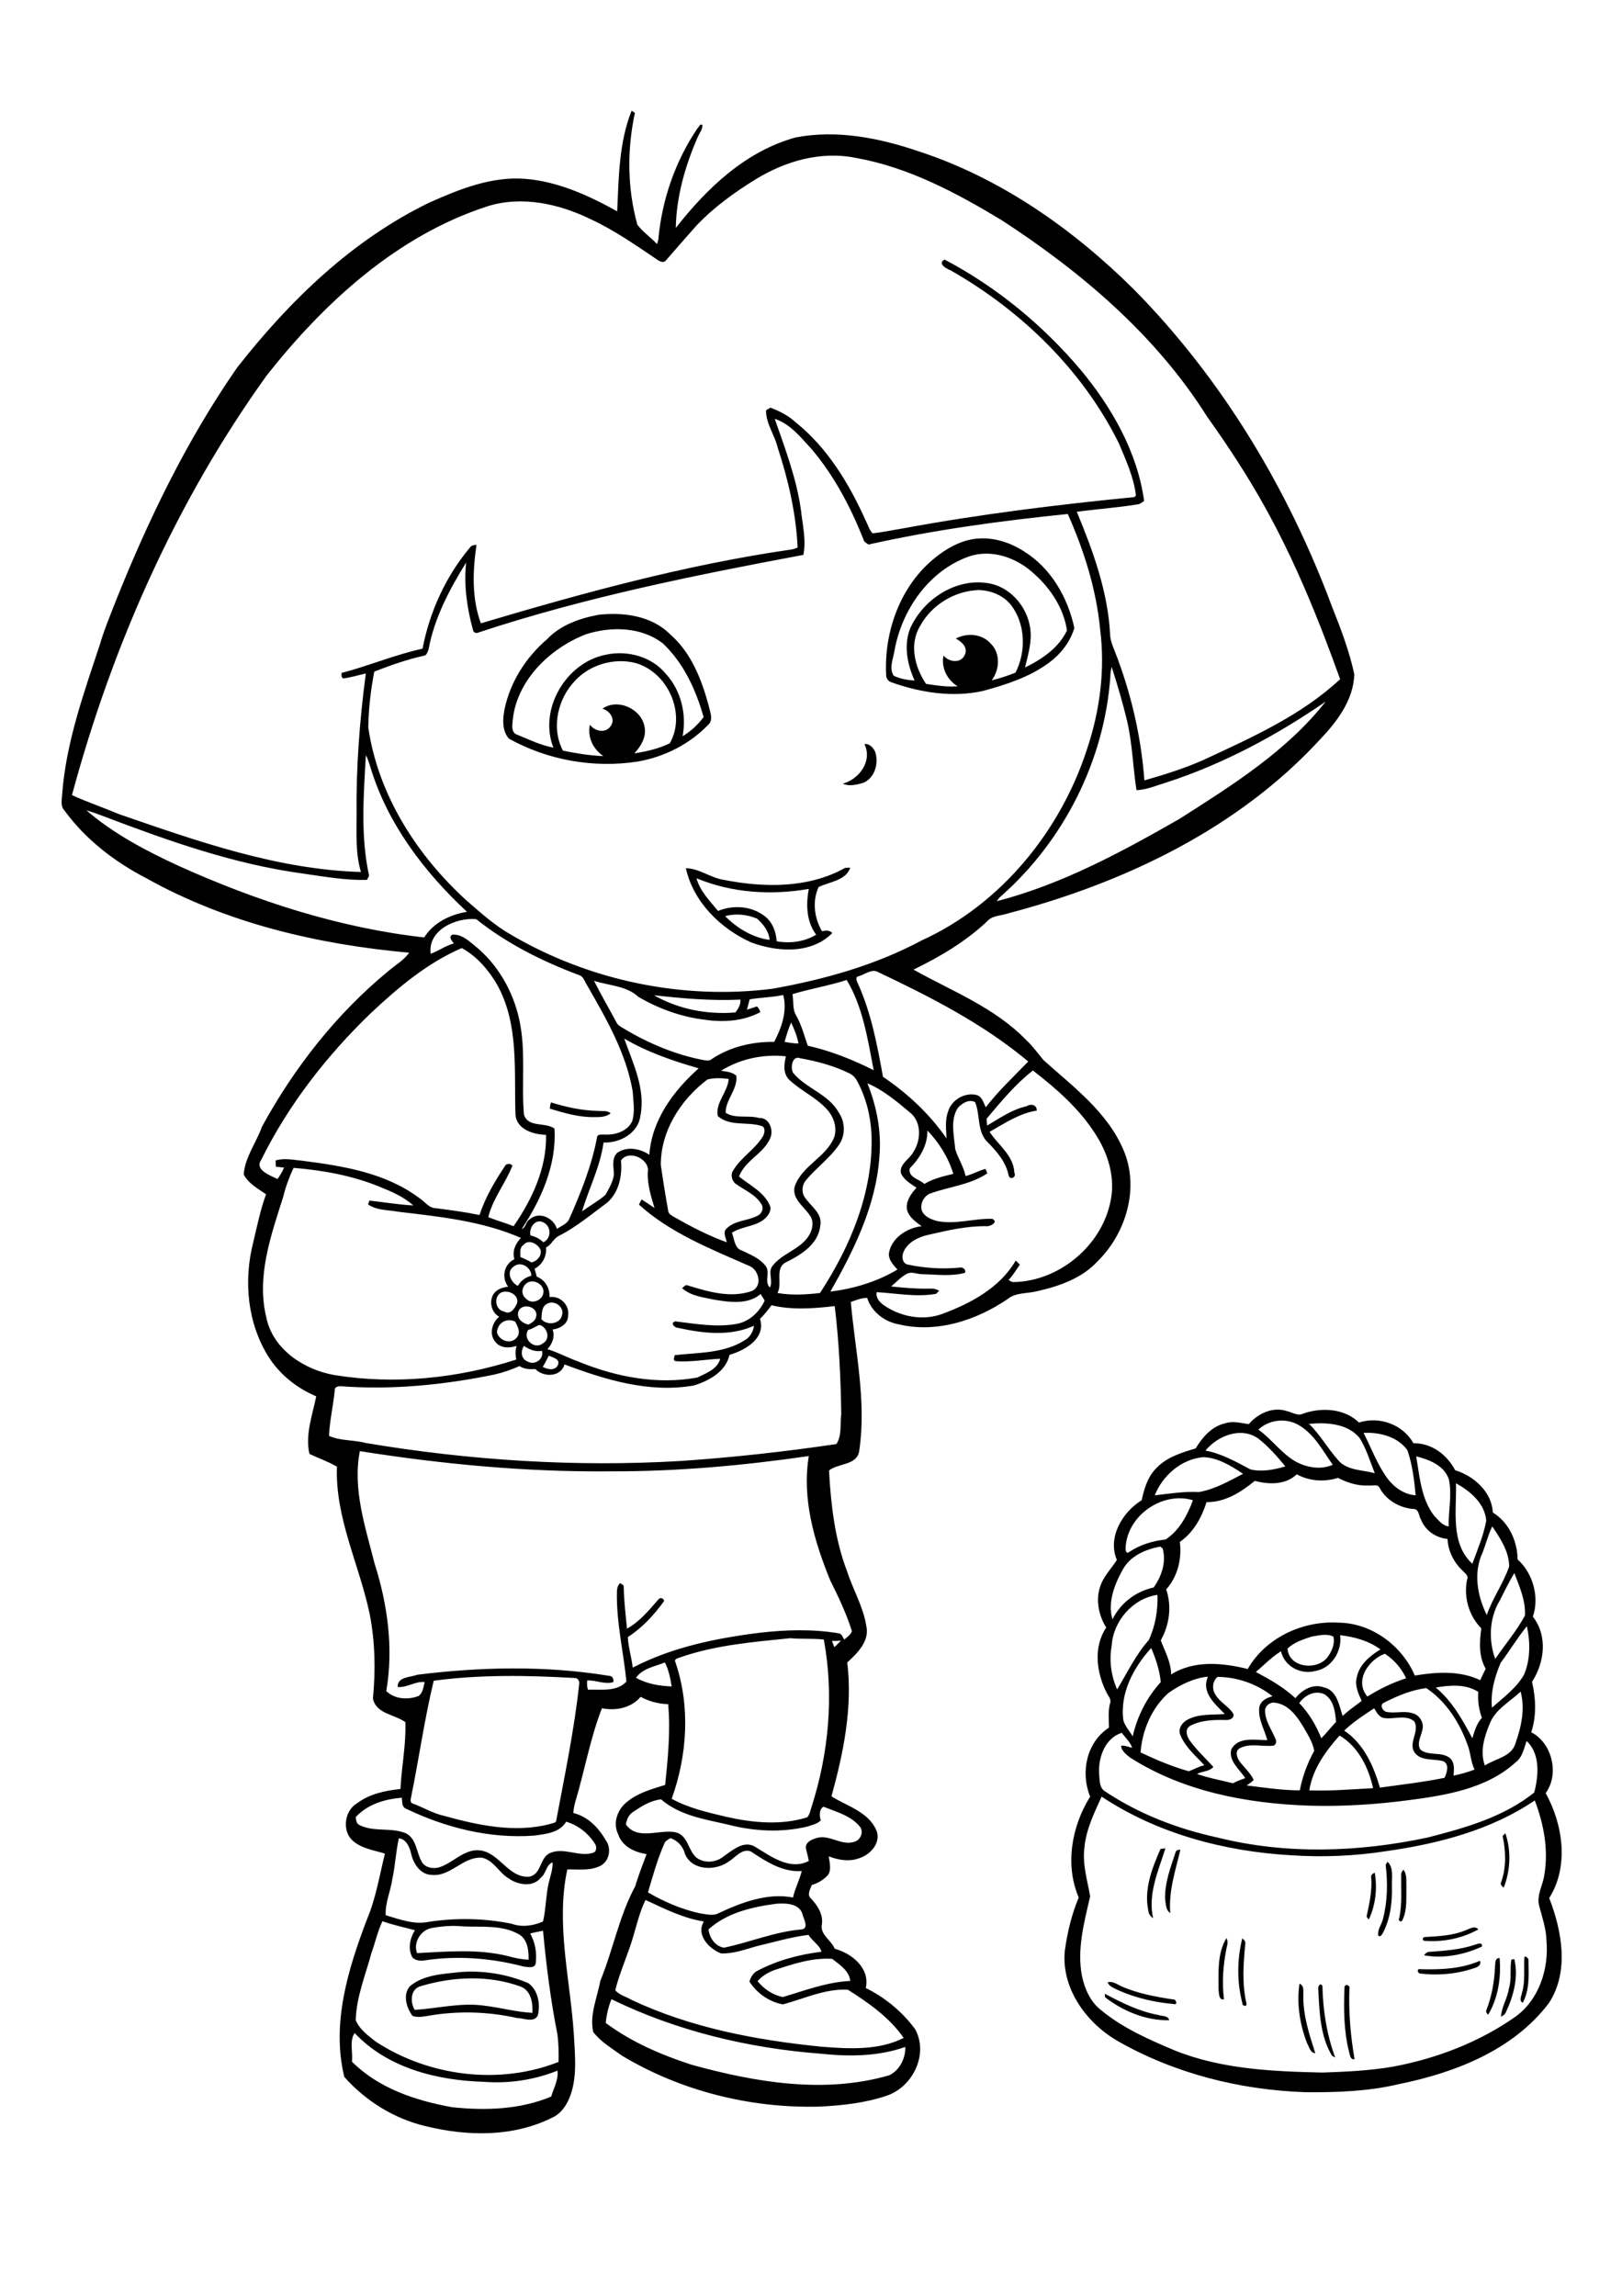 <?xml version="1.0" encoding="utf-8"?>
<!-- Generator: Adobe Illustrator 21.0.2, SVG Export Plug-In . SVG Version: 6.00 Build 0)  -->
<svg version="1.2" baseProfile="tiny" id="Layer_1" xmlns="http://www.w3.org/2000/svg" xmlns:xlink="http://www.w3.org/1999/xlink"
	 x="0px" y="0px" viewBox="0 0 595 842" overflow="scroll" xml:space="preserve">
<g>
	<path d="M405.3,731.2c6.2,3.3,12.6,6.5,19.7,7.8c1.3,0.5,3.5,0.1,3.9,1.9c-8.5,0.2-16.9-3.3-23.5-8.4
		C405.3,732.1,405.3,731.5,405.3,731.2 M493.2,728.8c0.1-1.4,2.2-0.8,1.8,0.5c-0.3,8.7,0.4,17.3,1.9,25.9c-1.6,0.3-1.7-1.6-2-2.6
		C492.9,744.8,492.9,736.7,493.2,728.8 M483.6,729.8c-0.3-1,0.6-3,1.5-1.5c0.2,9,1.6,17.9,4.7,26.3c-0.3-0.2-0.9-0.5-1.2-0.7
		C484.3,746.7,484,738,483.6,729.8 M476.7,727.5c1.9,0.8,1.3,2.9,1.4,4.5c-0.1,7.2,2.2,14.2,4.4,21c-1.9-0.1-2.2-2.3-3-3.6
		C476.8,742.5,475.6,734.8,476.7,727.5 M406.3,727c1.8-0.5,3.3,0.6,4.9,1.4c6.1,2.7,12.7,3.9,19.2,4.9c1-0.2,1.6,1.9,0.5,1.7
		c-7.1-0.6-14.2-2.2-20.7-5.1C408.7,729.1,406.9,728.6,406.3,727 M154.4,728.4c-3.9,1-4,5.8-2.3,8.7c8.6-0.5,17.1-2.8,25.8-1.5
		c5.8,0.7,11.5,2.3,17.4,2.6c0.2-3.7-0.5-8.3-4.5-9.7C179.2,724.3,166.1,724.9,154.4,728.4 M168.2,723.3c8.6-0.8,17.6,0.6,25.6,4
		c3.6,2.6,4.5,7.7,3.5,11.8c-1.4,2.9-5.2,1-7.6,1c-10.7-2.4-21.9-2.7-32.7-0.8c-1.9,0.3-3.9,0.7-5.7,0c-2.2-3-3.6-7.7-1-10.8
		C155.2,724.3,162,724,168.2,723.3 M521.1,722.2c7.4,0.2,14.9-0.1,21.8-3.1c0.5,1.2-0.4,2.1-1.5,2.5c-6.5,2.3-13.5,3-20.3,2.2
		C519.9,723.8,519.6,721.8,521.1,722.2 M554.4,718.7c0.3-0.1,0.9-0.2,1.1-0.2c1.6,6.6-0.3,13.5-3.1,19.5c-0.3,0.8-1.1,1.3-1.8,1.6
		c0.2-3.6,2.4-6.7,2.9-10.3C554.6,725.8,553.8,722.2,554.4,718.7 M548.4,721.4c0.2-1.3-0.2-3.3,1.7-3.3c0.6,7.1-0.5,14.6-4.2,20.8
		c-0.5-0.5-1-1.1-0.6-1.8C547.2,732.1,548.2,726.8,548.4,721.4 M559.2,717.6c0.9-0.1,1.6,0.7,1.5,1.6c0.1,5.1,0.4,10.7-2.1,15.3
		c-1.5-0.7-0.5-2.4-0.3-3.6C559.6,726.6,558.9,722.1,559.2,717.6 M541.1,713.2c1-0.3,2.8-1.1,2.5,0.7c-6.5,3-14.1,4.5-21.2,3.2
		c0.5-0.8,1.4-1.4,2.4-1.3C530.3,715.4,535.8,715,541.1,713.2 M455.7,734.5c-2-7.7-1.9-16,0-23.6c0.7,0.5,1.3,1.1,1.1,2.1
		c-0.7,7.2-1.2,14.5,0.4,21.6C457.7,736.1,455.6,735.9,455.7,734.5 M447,729.7c0-6.3-0.5-13.4,2.9-18.9c0.7,1.2,0.3,2.6,0,3.8
		c-1.2,6.1-1.7,12.4-0.9,18.6C447,733.7,447.2,730.9,447,729.7 M537.4,708c1.6-0.5,3.5-2,4.9-0.4c-5.9,3.3-12.9,4.7-19.6,4.2
		c-1.1,0-1-1.4,0-1.4C527.7,710.1,532.8,709.9,537.4,708 M503,688.6c-0.2-0.9,0.5-1.5,1.3-1.8c1,5.7,0.3,12-2.2,17.2
		c-0.2-0.3-0.6-0.8-0.8-1.1C502.3,698.2,503.4,693.5,503,688.6 M514,687.6c-0.1-0.8,0.4-1.3,0.8-1.9c1.4,1.7,1,4.1,1.1,6.1
		c-0.1,4.1,0.4,8.5-1.4,12.3c-0.5,1.2-1.8,0.3-1.2-0.7C514.4,698.2,513.9,692.9,514,687.6 M508.3,683.9c0.2-0.3,0.5-0.8,0.7-1.1
		c2.3,2.2,1.5,5.6,1.6,8.5c0.2,5.9-0.5,12.1-3.2,17.4c-0.4,0.6-0.9,1.9-1.8,1.2c-0.4-2.2,1.2-4,1.7-6.1
		C509,697.3,509.1,690.5,508.3,683.9 M431.2,679.4c0.2-0.8,1-1.1,1.8-1c-1.8,7.6-4.4,15.3-3.7,23.2c-1.7-1.1-1.6-3.3-1.9-5.1
		C427.2,690.6,429.4,684.9,431.2,679.4 M425.7,678.1c0.4-0.1,1.3-0.2,1.8-0.2c-2.6,8.3-6.5,16.7-4.5,25.6c-0.8-0.6-1.6-1.4-1.7-2.5
		C419.5,693,422.6,685.2,425.7,678.1 M551.2,673.3c0.3-0.2,0.8-0.7,1-1c2.2,6.4,1.9,13.7-0.6,20c-0.6-0.6-1.4-1.1-0.9-2.1
		C552.6,684.8,552.4,678.9,551.2,673.3 M404.1,658.9c-2.7,6-5.7,12-6.3,18.7c-0.8,6.1,1.1,12,2.1,17.9c-2.2,9.5-4.9,19.4-3,29.2
		c1,4.7,3.1,9.5,7,12.5c8.1,6.7,17.8,10.9,27.3,14.9c17.1,6.8,35.8,7.6,54,8c8.7-0.3,17.4-0.7,26-2.2c15.9-3,31.3-8.9,44.6-18.2
		c8.7-6.2,12.4-17.5,11.5-27.9c-0.1-4.5-1.6-8.7-2.7-12.9c-1-3.9,1.4-7.5,1.9-11.3c1.6-9.1-0.2-18.7-3.5-27.3
		c-16.1,10.9-35.4,15.9-54.5,18.6c-11.6,1.8-23.3,2.3-35,1.5C449.2,679,424.6,672.5,404.1,658.9 M480.3,656.6
		c7.8,0.3,15.6-0.4,23.4-0.8c-1.7-7.6-5.4-15.2-12.3-19.3C486.3,642.2,481.5,648.8,480.3,656.6 M403.2,650.6c0.2,2.1,0,4.8,1.9,6.2
		c12.5,8.4,26.8,13.9,41.5,17.1c25.2,6.3,51.8,5.4,77.1,0c13.7-3.5,27.9-7.5,39.1-16.5c1.6-6.1,2.3-14.2-2.8-18.9
		c-1,2.8-1.5,6-4.1,7.9c-10.6,9.6-25.4,12-39.1,13.8c-12.2,1.6-24.6,2.4-36.9,2c-22.6-0.8-45.9-5.2-65.3-17.6
		c-1.4-1.1-3.4-2.6-3.3-4.4c1.4-0.1,2.7,0.5,4,0.8c-0.7-2.2-2.5-3.7-3.8-5.5C405.4,637.4,402.8,644.5,403.2,650.6 M493.1,634.7
		c7.2,4.8,10.8,13,13.1,20.9c7.9-1.1,15.9-2,23.7-3.6c0.9-1.9,1.9-5-0.5-6.1c-3.5-1-8.1,0.1-10.5-3.2c-2.4-3.6,2-7.8-0.1-11.4
		c-3.1-2.6-7.3-0.7-10.9-1.2c-2-0.2-2.9-2.1-3.8-3.6C500.3,629,496.4,631.5,493.1,634.7 M464.1,627.9c0.2,3.5,2.3,6.4,3.7,9.6
		c0.5,0.9,0.5,2.2-0.6,2.7c-4.1,0.5-8.6-1.1-12.5,1c-1.8,1.1-0.9,3.5,0.1,4.9c1.7,2.2,3.9,4.1,5.1,6.7c-0.8,0.8-1.7,1.4-2.6,2
		c6.5,0.8,13,1.8,19.5,1.8c1-5.1,2.8-10,5.3-14.5c-0.6-3.4-2.6-6.3-4.3-9.3c-2.3-3.7-5.3-7.7-9.9-8.3
		C465.8,624,463.7,625.9,464.1,627.9 M476.6,624.6c3.6,3.7,6.2,8.2,8.1,12.9c1.9-1.9,3.5-4,5.4-6c-0.3-3.6-0.8-8-4.2-10.1
		C482.5,619.7,478.6,621.7,476.6,624.6 M546.5,632.1c-2,4.8-3.7,10.3-1.8,15.4c3.9-2.6,10-3.2,11.3-8.4c2.1-5.9,3.5-12.6,1.8-18.7
		C553.9,624.1,548.6,626.8,546.5,632.1 M507.6,624.5c-1.6,0.7-0.4,3,0.9,3.3c3.2,0.7,6.5-0.5,9.6,0.5c2.7,0.6,4.5,3.7,3.6,6.4
		c-0.5,2.3-2.1,4.8-0.6,7c3,2.4,7.6,0.6,10.7,3c1.9,1.6,1.6,4.3,1.4,6.5c2.6-0.5,5.2-1.3,7.7-2.2c-1.3-2.7-1.4-5.7-2.3-8.4
		c-2.9-8.4-7.9-16.5-15.4-21.5C517.6,619.8,512.5,622,507.6,624.5 M526.7,618.9c6,5,9.8,11.8,13.4,18.6c0.8-2.7,1.6-5.4,3.5-7.5
		c-1.1-3.1-1.6-6.3-1.3-9.5C537.6,617.5,531.8,618,526.7,618.9 M445.8,621.4c1.6,2.9,4.9,4.3,6.6,7.1c0.6,1.5-1.3,2.4-2.6,2.3
		c-4.5-0.1-9.3,0-13.3,2.2c-1.9,1.2-1.2,3.6-0.2,5.1c2.5,3.6,5.8,6.6,8.8,9.9c-1.5,1.8-4.1,1.5-6,2.6c4.3,1.5,8.8,2.3,13.2,3.4
		c1.4-0.8,3-1.3,4.5-1.9c-2.1-3.2-6.3-6.4-5.1-10.6c2.6-4.7,8.8-3.3,13.2-3.3c-1.1-4.1-3.6-8-2.9-12.3c0.6-2.3,2.8-3.3,4.8-3.8
		c-5.6-4.5-13-7.1-20.2-7.1C444.8,616.5,444.5,619.4,445.8,621.4 M428.6,620.9c-6.1,5.5-9.6,13.6-10.2,21.8
		c5.7,2.7,11.6,5.2,17.7,6.9c1.9-0.7,3.7-1.8,5.7-2.2c-3.2-3.5-7-6.6-8.8-11.1c-1-2.2,0.6-4.6,2.6-5.6c4.2-2.3,9.1-1.7,13.7-2.1
		c-3.6-3.7-8.7-7.8-6.2-13.7C437.9,615.4,432.9,617.9,428.6,620.9 M501.6,622.2c4.5-2.8,9.2-5.1,14.2-6.7c-1.7-3.7-4.4-6.8-7.8-9
		C502,608.7,496.7,616.4,501.6,622.2 M412.1,631c0.7,2.2,2.3,3.9,3.4,5.8c1.7-7.4,5.2-14.3,10.3-19.9c-0.4-4.3-1.8-8.5-3.5-12.5
		C415.8,611.5,410.7,621.1,412.1,631 M491.6,599.7c0.8,5.8-3.1,12.1-9,13.1c-5.4,1.5-11.4-1.6-12.7-7.2c-3.4,2.1-6.2,5-9.2,7.6
		c5.1,2.7,10.2,5.6,14.5,9.6c2.4-3,6.3-5.4,10.3-4c4.9,1,5.7,6.5,7,10.5c2.2-2,4.6-3.7,7-5.5c-1.2-2.7-2.6-5.6-1.8-8.6
		c0.9-4.7,4.8-7.9,8.7-10.3C502,601.7,496.8,600.3,491.6,599.7 M481.2,600.2c-3.1,1-6.5,2.1-8.9,4.4c0.5,7.2,11.1,8.2,14.8,3
		c1.5-2.1,2.7-4.9,2-7.4C486.7,599,483.8,599.8,481.2,600.2 M550.5,609.8c-2.2,5.2-3.8,10.9-3.2,16.5c4.2-3.8,9-7.2,11.8-12.2
		c2.3-5.5,2.3-11.9,1-17.7C556.6,600.7,553.8,605.4,550.5,609.8 M407.8,603.6c-1,5.4-0.2,11,2,16c3.7-6.1,6.8-12.7,11.6-18.1
		c2.4-5.1,3.4-11,3.2-16.6C415.5,586.2,408.3,594.6,407.8,603.6 M550.1,587.1c-3.8,6.3-4.1,14.5-1.6,21.3
		c3.6-5.3,7.8-10.2,10.9-15.9c0.3-5.5-2-10.6-3.9-15.6C553.5,580.3,551.8,583.7,550.1,587.1 M412,575.4c-3.1,5.5-5.8,12.2-3.9,18.5
		c2.9-6,8.6-10.3,15.1-11.7c2.9-4.1,4.7-9.3,3.3-14.3c-0.2-0.2-0.7-0.5-0.9-0.7C420.3,568.2,414.8,570.5,412,575.4 M543.9,569.3
		c-3.5,7.3-2,16,1.5,23c2.1-6.2,6.1-11.6,8.2-17.8c0-5.4-3.2-10.3-6.2-14.7C545.9,562.9,545.1,566.2,543.9,569.3 M412.9,567.8
		c-0.1,0.7,0.3,2.3,1.3,1.4c4-2.7,8.7-4.1,13.4-4.6c5-3.3,8-8.9,10-14.4C426.4,546.8,413.3,555.9,412.9,567.8 M534.1,544
		c0.3,9.8-2.2,22,6,29.5c1.9-5.2,4.1-10.3,5.1-15.8C544.7,551.4,539.3,546.8,534.1,544 M460.3,543.1c-5,4.1-10.9,7.9-17.7,7.8
		c-1.8,5.7-4.8,11.1-9.8,14.6c0.8,6.2-0.8,12.7-5,17.4c2.1,6.2,1.2,13-2,18.7c1.5,4,3.8,8,3.8,12.5c8.4-5.3,18.9-4.3,28.1-2
		c6.6-11.5,20.2-17.8,33.3-17c12.1,0.1,23.3,8.4,28,19.4c7.9-1.3,16.5-1.9,24,1.7c0.6-1.4,1.3-2.8,2-4.2c-2.6-4.5-2.3-9.8-1.6-14.8
		c-4.6-4.6-6.6-11.7-5.2-18c0.6-1.4-0.9-2.3-1.7-3.2c-3.2-3-5.3-7.2-5.5-11.6c-4.2-0.4-8.1-3-9.7-7c-0.9-1.4-0.7-4.1-2.9-4
		c-5-0.4-9.9-3.2-12.3-7.7c-0.7-1.6-2.7-0.7-4.1-0.9c-3.9,0.2-7.7-1-11.2-2.8c-5,1.6-10.5,1.2-15.1-1.3
		C471.6,544.6,465.5,544.5,460.3,543.1 M519.5,534.1c1.3,7.5,1.8,15.6,6.6,21.8c1.5,1.5,3.1,3.7,5.3,3.9c-0.1-5.7,1.3-11.5,0.1-17.2
		C529.9,537.5,524.3,535.3,519.5,534.1 M423.6,548.4c5.4-0.6,10.8-1.5,16.2-1.2c5.8-1,11-4,16.2-6.7c-4.4-2.9-9.2-5.9-14.6-6.1
		C433.4,535.1,426.5,541.1,423.6,548.4 M500.2,525.5c2.8,5.5,5,11.5,8.6,16.5c2.5,3.4,6.2,6.1,10.5,6.4c-0.5-5.6-1.2-11.2-3-16.5
		C512.8,526.9,506.1,525.2,500.2,525.5 M442.2,532c6,1.1,11.2,4.1,16.5,6.9c4.2,1,8.7,0.1,12.8-1.1c-3-3.7-6.2-7.3-9.9-10.2
		C455.3,523.1,446.7,526.5,442.2,532 M480.2,522.2c4,3.9,6.8,8.9,10.5,13.1c3.3,4.1,9,3.7,13.6,5c-1.7-4.4-3.1-9-5.6-13
		C494.2,522,486.6,521.6,480.2,522.2 M461.6,524.3c4.8,3.4,8.2,8.4,13.3,11.5c4.2,2.4,9.5,3.4,14,1.4c-3.6-5-6.5-10.8-11.9-14.2
		C472.3,519.9,465.8,520.4,461.6,524.3 M458.1,522.3c3.3-3.9,8.8-6.5,13.9-4.8c2,0.4,4.1,2,6.1,0.9c6.7-2.3,15.1-1.9,20.4,3.3
		c7.5-2.4,16.1,0.7,20,7.6c6.7-0.1,12.3,4.2,15.3,9.9c6.9,2.1,13.5,8,13.8,15.5c5.9,3.6,9,10.4,9.1,17.2c5.6,5,8.1,13.8,5.6,21
		c5.5,7,4.3,16.8-0.3,23.9c1.4,6.1,1.7,12.5-0.3,18.5c7.7,3.9,10.4,15.4,5.3,22.3c6.4,11.6,8.6,26.9,1.3,38.5
		c4.7,12.1,7.4,27-0.1,38.5c-13.2,17.4-34.6,25.6-55.3,29.8c-11.1,2.6-22.6,3-34,2.9c-24.1-0.8-48.3-6.9-69.3-19
		c-11.3-6.7-20.3-19.2-19-32.8c0.9-6.7,2.5-13.3,5.1-19.6c-5.1-12-2.6-26.1,4.2-37c-3.6-8.8-1.4-19.9,6.9-25.3c0-3-0.4-6,0.4-8.9
		c0.6-1.5-0.7-2.7-1.3-4c-3.7-7.3-4.9-16.7-0.1-23.8c-2.7-4.3-3.9-9.9-2.3-14.8c1.2-3.9,4.1-6.7,6.2-10c-3.5-8.3,2-17.5,9.1-21.9
		c0.9-4.2,2.2-8.6,5.4-11.8c3.8-4,9.3-5.7,14.4-7.2c2.5-4.1,5.9-8.1,10.8-9.2C452.2,521,455.2,521.9,458.1,522.3 M201.7,406.6
		c0-0.8,0.2-1.6,0.4-2.3c5.5,1.7,11.3,3,17.1,3.1c1.6,0.2,3.5-0.3,4.8,0.9c-1.7,1.4-3.9,1.4-5.9,1.4
		C212.4,409.8,207,408.2,201.7,406.6 M266,336c4.4,4.4,10.1,7.9,16.3,8.7c-0.2-3.1-2.3-5.8-4.6-7.8C274.1,335.4,269.9,334.9,266,336
		 M255.5,322.1c1.3,4.8,4.9,8.3,7.9,12c5.7-2.4,12.7-1.8,17.5,2.2c2.6,2.2,3.8,5.6,4,8.9c4.9,0.9,10.2,0.2,14.5-2.4
		c-3.6-4.8-3.8-11.1-2.7-16.8C282.9,328.4,268.5,327.5,255.5,322.1 M251.6,318.4c5,0.1,9.1,3.6,14,4.3c14.7,2.9,31,3.1,44.4-4.4
		c0.5,0,1.4-0.1,1.9-0.1c-1.5,4.7-7.6,5.2-11.6,7.1c-2.4,5.2-1.6,11.3,1.2,16.2c1.3-0.2,2.8-0.5,3.8,0.7c-7.7,7.8-20.2,7-29.8,3.4
		C264.2,340.5,254.3,330.7,251.6,318.4 M317.1,272.9c1.8-0.3,3.2,1.3,3.9,2.7c1.5,4.2-0.1,10-4.6,11.6c-2.3,0.6-5,1.3-7.2,0.2
		C315.3,285.7,320.1,279,317.1,272.9 M211,249.6c-6.4,6.6-8.9,17.3-4.5,25.7c4.9,1,9.8,1.8,14.8,2c-3.7-2.6-5.9-6.9-4.9-11.5
		c1.8,2.4,5.7,3.3,7.6,0.5c1.9-2.6-0.3-5.6-3-6.4c5.7-4,14.6,0.2,15.5,7c0.6,3.6-1.5,6.9-3.8,9.4c4.4-0.7,8.9-1.7,13-3.7
		c6.2-10.9-0.8-26.3-12.8-29.5C225.1,241.2,216.4,243.8,211,249.6 M215,232.6c-13.5,5.2-26,17.4-27,32.5c-0.2,1.5-0.2,3.7,1.6,4.3
		c4.4,1.8,8.7,3.9,13.4,4.8c-5.5-14,4.6-31.3,19.3-34.1c7.9-1.7,16.9,0.7,22.1,7.2c5.5,6.1,7.5,14.7,6,22.7c3-1.8,5.6-4.2,7.7-7
		c-2.8-10-7.3-19.8-14.9-27C235.2,229.8,224.1,229.7,215,232.6 M219.4,225.5c9.2-1.1,19.7,0.3,26.5,7.2c7.7,6.7,11.5,16.6,14.1,26.2
		c0.4,2.1,1.7,4.7,0.1,6.6c-6.9,7.3-16.3,12.1-26.2,13.8c-16.1,2.5-33-0.5-47.2-8.4c-2.6-2.9-2.3-7.3-1.6-10.9
		c2.1-9.9,7.8-18.9,15.5-25.5C205.5,229.3,212.5,226.8,219.4,225.5 M337.4,229.8c-3.9,6.6-1.8,15,2.3,21c3.8,0.6,7.7,1.2,11.6,0.9
		c-3.9-2.4-6.1-6.8-5.2-11.3c2,2.5,6.4,3,7.8-0.2c1.3-2.7-1.1-4.9-3.3-6c4.1-2.2,9.6-1.8,12.8,1.8c3.7,3.6,3.3,9.6,0.4,13.5
		c3-0.7,5.9-1.7,8.7-2.8c4-7.7,3.7-18-1.7-24.9c-2.8-3.5-7.4-5.3-11.8-5.4C350.1,216.7,341.6,221.9,337.4,229.8 M355.4,204.1
		c-14.7,5.2-24.7,19.7-27.3,34.7c-0.5,2.9-2,6.2-0.3,9c2.4,1.2,5.1,1.6,7.7,1.8c-2.6-5.8-4-12.5-1.8-18.7
		c4.7-11.1,17.2-19.3,29.4-16.9c8.5,1.7,14.7,9.9,15,18.4c0.1,4.2-1.1,8.4-2.1,12.4c6.2-3,12.4-7.2,15.4-13.6
		c-1.2-8.1-6-15.4-12.1-20.8C373.1,204.6,363.8,201.2,355.4,204.1 M357.1,197.7c6.5-1,13.1,1,18.5,4.5c9.9,6.1,16.1,16.9,18.5,28.1
		c-1.5,5.2-5.1,9.7-9.5,12.9c-7.1,5.2-15.6,7.9-24,10.2c-11.2,2.5-23,0.6-33.7-3.2c-0.9-0.3-1.5-1.1-1.8-2
		c-1-16.3,5.1-33.5,18.1-43.8C347.2,201.2,351.9,198.5,357.1,197.7 M129.1,756.1c9.8,9.8,23.4,14.3,36.7,16.7
		c12.2,1.3,25,0.9,36.4-3.9c0.9-3.1,2.7-6.1,2.3-9.5c-8.5,3.4-17.8,4.8-26.9,4.1c-17.2-0.5-35.4-5-47.5-17.9
		C128.1,748.4,129.5,752.7,129.1,756.1 M222.2,741.9c9.4,7,20.3,11.7,31.4,15.3c23.5,6.5,48.8,10.8,72.6,3.9c3.8-1.8,6-6.2,5.9-10.4
		c-9.9,3.5-20.5,3.6-30.8,2.5c-26.6-2-53-8.3-77-20C223.2,735.9,222.5,738.9,222.2,741.9 M284.1,722.5c-2.4,0.9-4.6,2.2-6.2,4.1
		c2.4,2.9,5.6,5.1,9.3,5.8c8.1-2.4,16.1-5.5,24.7-5.9c-0.4-3.8-3.9-5.9-6.6-8.1C297.9,717.9,290.9,720.3,284.1,722.5 M158.3,707.1
		c-4,0.8-6.8,5.3-5.3,9.2c11.1-0.6,22.5-1.6,33.4,1.1c2.4,0.7,4.9,1.2,7.5,1.3c0.1-3.4-0.4-7.8-3.9-9.5c-6.1-3.3-13.4-2.4-20.1-2.7
		C166.1,706.1,162.2,706.4,158.3,707.1 M136.3,716.1c-2.2,8.2-5.6,16.3-5.8,24.8c1.4,3.4,4.6,5.7,7.4,7.9c19.5,12.7,45.2,16,67,7.4
		c0.1-3.4,0-6.7-0.4-10c-2.5-12.6-4.1-25.3-5.3-38.1c-1.6,0.3-3.2,0.6-4.7,1c1.9,3.4,2.5,7.3,2,11.1c-0.6,1.9-3.1,1.1-4.5,1
		c-11.8-3.1-24.3-4.1-36.5-2.2c-1.4,0.2-3.1,0-4.2-1.1c-1.8-3.2-0.9-7.1,0.9-10c-4-1.1-8-1.9-11.9-3.3
		C138.5,708.3,137.7,712.3,136.3,716.1 M259.9,707.6c0.4,3.1,2.4,6.2,5.7,6.7c9.6-2,18.7-5.9,28.5-6.7c2.6-0.4,0.9-3.5,0.4-5.1
		c-0.9-4.5-6.3-4.6-9.9-4.3C275.8,699.4,266.6,701.5,259.9,707.6 M232.4,709.8c-1.9,6.8-5,13.2-6.7,20.1c1.5,1.8,4.1,2.4,6.1,3.6
		c21.7,10.2,45.6,14.7,69.3,17.1c10.1,0.8,21.1,1.5,30.4-3.2c-5.2-7.5-12.9-12.9-20.5-17.7c-8.3-0.4-16,3.3-23.8,5.4
		c-5-0.9-9.6-4.1-12.3-8.4c0.5-1.5,1.3-3,2.7-3.8c7.3-3.9,15.5-6.1,23.7-7.1c-0.3-2.2-3.5-4-4.7-6.2c-6.5,0.8-12.8,2.7-19.2,4.2
		c-4.2,1.2-8.5,2.8-12.9,2.6c-4.4-1.7-9.3-6.8-6.3-11.7c-7.6-1.2-14.5-4.7-21.4-7.9C234.8,700.8,233.7,705.4,232.4,709.8
		 M243.8,675.9c-2.6,5.8-4.3,12-6.1,18.1c5.9,3.5,12.3,6.2,19,7.7c2.3,0.3,4.9,1.1,7-0.1c8.4-3.9,17.8-7.5,27.2-5.7
		c0.7-3.3,2.4-6.4,3.2-9.7c-7,0.5-13.1-3.5-18.7-7.2c-3.3-1.2-5.7,2.3-8.2,3.8c-4.8,3.4-13.3,3.3-15.9-2.8c-0.7-2.8-2.7-5-5.4-5.9
		C245.2,674.7,244.2,675,243.8,675.9 M143.9,689.2c-0.6,4.4-2.7,8.8-2.4,13.2c5.1,1.5,10.5,3.6,15.9,2.4c10-1.5,20.3-1.3,30.2,0.7
		c3.8,1.4,8,0.8,11.6-0.8c1.1-4.6,1-9.5,2.1-14.2c0.6-2.5,1.5-4.9,1.4-7.5c-2.4,0.9-2.3,4.1-4.3,5.6c-2.9,3.7-8.4,2.7-11.8,0.3
		c-3.6-2.1-5.5-6.7-9.8-7.6c-7-0.5-11.5,7.1-18.5,6.3c-4-0.1-6.5-3.9-7.4-7.4c-0.5-2.5-1.8-5.8-4.6-6
		C145.2,679.1,145,684.2,143.9,689.2 M232.4,664.4c-1.7,1-2.5,2.8-2.8,4.7c4.3,6.1,12.4,1.6,18.3,2.9c4.5,1.1,4.5,6.7,7.6,9.3
		c3,2.2,7.3,1.8,10.1-0.6c3.2-2.2,7.3-5.9,11.4-3.4c5.8,3.5,12.7,8.8,19.7,5.2c-0.3-1.7-0.8-3.3-1.1-4.9c0-2.1,2.2-3,3.9-3.5
		c4.8-1.5,9.3,3.1,14.1,1.3c2.1-0.7,3.3-3.5,1.9-5.4c-3.3-4.1-8.7-5.5-13.4-7.4c-1.6,0.8-1.6,3.4-1,5c-1.3,1.4-3.3,1.7-5,2.3
		c-9.6,2.3-19.8,1.7-29.3-0.8c-8.4-1.9-17.5-3.3-24.3-9.2C238.7,660.3,235.4,662.4,232.4,664.4 M130.5,666.4
		c0.1,1.1,0.2,2.3,1.3,2.9c5.3,2.7,11.6,0.8,17,3c3.9,1.9,3.9,6.7,5.7,10.1c1.1,2.6,4.5,3.2,7,2.3c4.9-1.7,8.8-6.6,14.4-6.1
		c7.2,0.7,10.4,9.9,17.9,9.7c5-0.5,4-7.3,8.2-8.8c5.1-2.1,10.7,1.8,15.8-0.1c1.1-0.5,1.1-2.2,0.5-3.1c-2.4-3.9-6.2-6.9-10.6-8.2
		c-2.5,4.1-7.5,4.5-11.8,5.1c-16.2,1.2-32.5-2.9-47-9.9c-1.6-0.7-1.3-2.6-1.5-4C141.2,659.8,134.8,661.7,130.5,666.4 M159.1,616.4
		c-3.4,14.1-5.4,28.5-8.3,42.7c-0.1,0.7-0.5,1.9,0.5,2.3c3.9,1.4,7.4,3.6,11.4,4.5c12.6,3.5,26,6.4,38.9,3.1
		c0.9-0.4,2.5-0.3,2.5-1.6c3.1-16.6,6.6-33.2,8.4-50.1c0-1-0.6-2-1.8-1.9C193.5,614.4,176.1,614.1,159.1,616.4 M233.3,615.3
		c4,2.3,8.6,3,13.1,3.2c-0.5-3-1.1-6.1-2.5-8.8C240.2,611.2,235.8,611.8,233.3,615.3 M305.2,601.8c0.3,0.8,0.5,1.5,0.9,2.3
		c0.8-0.8,1.6-1.6,2.4-2.4C307.4,601.8,306.3,601.8,305.2,601.8 M249.3,607.9c-0.8,0.3-2.2,0.6-1.5,1.8c5.5,16.2,4.3,34.1-1.4,50
		c6.2,3.4,13.2,5,20,6.6c9.7,2.2,20.1,3.2,29.7,0.2c0.9-1,1.1-2.3,1.5-3.5c6.4-19.8,8.4-41.2,4.6-61.7c-4.1-0.5-8.2-0.1-12.3-0.5
		C276.2,602.2,262.4,603.3,249.3,607.9 M132,532.2c-2.7,14,2,27.7,5.4,41.2c4.8,15,7,31.2,4.3,46.8c3.1,3,8,3.3,11.8,1.8
		c1.7-1.1,1.8-3.4,2.3-5.1c-3.5-0.4-6.4,2.1-9.9,1.8c-0.2-3.8,4.6-3.5,7.2-4.5c23.3-2.9,47.1-3.4,70.3,0.4c1.3,0,1.8,1.2,1.6,2.3
		c-3.2,1-6.4-0.8-9.6-0.6c-0.1,1.2-0.1,2.3,0.3,3.4c4.7-0.2,10.5,0.9,14.1-3c-1.1-10.9-3.7-21.7-3.5-32.6c0-1.3,0.2-2.6,1.2-3.5
		c0.4,0.4,1.4,0.6,1.3,1.4c0.1,5.1,0.7,10.2,1.2,15.3c4.7-2.6,8.1-6.8,11.6-10.8c0.6-0.8,2-0.3,2,0.7c-3.7,5.1-8,9.8-13.3,13.2
		c0.2,3.8,1.4,7.5,1.8,11.2c14.4-7.5,30.6-10.8,46.6-12.8c9.6-1.1,19.3-1.4,28.9,0.2c1.2,0.1,1.5,1.4,2.1,2.3c1-0.9,2.4-1.7,2.8-3.1
		c-2-6.4-4.9-12.5-7.9-18.5c-5.9-14.4-10.5-30.1-7.9-45.7c-24.2,3.5-48.5,5.7-72.9,5.6C193.1,539.9,162.4,537,132,532.2
		 M199.1,501.3c1.8,1,4.7,1.5,5.6-0.8c0.9-2.1-2.1-2.7-3.4-3.3C200.6,498.6,199.9,500,199.1,501.3 M193.5,499.3
		c2.6,1.6,6.2-0.9,5.3-3.9c-2.4,0.5-4.7-0.5-6.6-1.8C190.9,495.5,191.1,498.4,193.5,499.3 M193.8,487.7c-2.3,3.2,2.2,7.5,5.3,5
		c3-1.6,1.7-6-1.2-6.8C196.5,486.4,195.3,487.4,193.8,487.7 M182.3,488.6c0.7,3.1,5.1,4.6,7.2,2c1.7-1.8,0.4-4.1-0.5-5.9
		C185.9,483.2,182.5,485.1,182.3,488.6 M278.8,483.7c2.2,7.2-5.5,11.5-11.2,13.2c-1.3,6.1-7.5,9.5-13,11.2
		c-16.2,2.9-32.4-2-47.5-7.7c-1.4,4.7-7.7,4.8-10.7,1.7c-2,0.1-4.1,0.1-5.8-1.1c-3,1.3-6.1,2.4-9.2,3.1c-18.5,3.8-37.4,5.7-56.3,4.3
		c-0.9-0.1-2.4,0.2-2.3,1.4c-0.5,5.6-1.9,11.2-2.1,16.8c4.2,1.9,9,1.4,13.4,2.6c38.2,6.4,77.1,8.9,115.7,6.6
		c19.1-1.3,38.1-3.4,57-6.2c2.1-3,1.3-7.4,1.8-11c-0.2-13.2-0.8-26.5-2.4-39.6c-7.7,0.9-15.6,1.5-23.2-0.3
		C281.7,480.5,280.3,482.2,278.8,483.7 M190.1,481.2c-0.6,2.4,1.6,4.2,3.8,4.6c1.2-0.7,2.6-1.5,2.8-3
		C197.5,479,191.1,477.6,190.1,481.2 M200.8,478.1c-2.2,1-2,3.6-2.2,5.7c2.1,2.5,7,1.8,7.6-1.6C207,479.3,203.4,476.7,200.8,478.1
		 M183.9,474c-2.9,1.5-2.3,6.4,1,7c2.4,1.4,4-1.3,4.8-3.1C190.4,474.9,186.5,472.9,183.9,474 M193.9,470.2c-2.3,1-3.2,4.3-1,6
		c1.9,2.3,5.9,0.9,6.4-1.9C199.9,471.4,196.4,469.2,193.9,470.2 M188.3,464.6c-2.7,1.9-0.8,5.9,1.7,7c1-1.9,2.8-3.2,4.9-3.7
		C194.9,464.7,190.9,462.3,188.3,464.6 M192,456.6c-1.5,1-1.1,2.9-1.1,4.4c1.4,0.6,2.8,1.2,4.1,2c2-0.5,3.8-2.4,3.3-4.6
		C197.3,456.1,193.8,454.3,192,456.6 M194.6,453.1c1.8,0.4,3.4,1.2,4.7,2.5c3.1-1.4,3-6.1-0.2-7.4
		C196.3,446.9,193.9,450.5,194.6,453.1 M107.7,428.3c-1.6,3.4-2.9,6.9-3.8,10.6c-4.5,14.2-9.9,29.2-6.2,44.3
		c2.4,11.7,13.9,19.2,25,21.1c22.3,3.6,45.3,1.2,66.7-5.7c-0.4-1.7-0.4-3.4,0.1-5c-2.6,0.9-6,0.9-7.8-1.5c-2.4-2.8-1.2-7,1.4-9.2
		c-2.9-1.6-3.8-5.7-2-8.4c1.2-1.7,3.3-2.4,5.3-2.6c-2.5-3.4-1.6-8.2,2.3-10.1c-0.9-2.9,0.4-5.8,2.4-7.8c-14.2-6.2-29.8-7.8-45-9.6
		c-3.7-0.7-7.8-0.4-11.1-2.7c0.1-0.3,0.4-1,0.5-1.4c5.4,0.6,10.7,1.5,16.1,1.8c-3.6-3.3-8.2-5.2-12.7-7
		C129.1,431.1,118.4,429.2,107.7,428.3 M227.8,425.6c0.5,5.5-0.7,11.6-5,15.4c-5.7,4.2-11.1,8.8-17.5,12.1c-2.2,0.9-2.9,3.4-5,4.4
		c0.3,3.2-1.3,6.3-4.2,7.8c0.3,0.9,0.5,1.9,0.8,2.9c3.1,1.2,4.8,4.2,4.7,7.5c3.8-0.6,7.4,2.9,6.8,6.7c0.1,3.1-3,4.9-5.7,5.2
		c1,2.5-0.1,5.3-1.9,7.2c4,1.2,7.6,3.2,11.5,4.6c13.7,5.6,28.8,8.5,43.5,5.8c3.2-1.6,7.4-3,8.4-6.9c-5.5,0.3-10.9,1.3-16.4,0.9
		c-1.1-0.4-0.4-1.4-0.3-2.2c8.7-1,18.1-0.6,25.7-5.5c2-1.1,3.1-3.2,3.4-5.3c-8.8,4-18.7,2.8-27.8,0.8c-1.3,0-3.1-1.8-1.1-2.4
		c7.5,0.9,15.2,2.3,22.7,0.9c4.6-0.9,8.2-4.4,10.1-8.5c-0.4-0.8-1-1.6-1.5-2.4c-4.6,3.9-11.2,3-16.7,2.1c-4.1-0.9-8.8-1.3-12.1-4.3
		c0.6-0.3,1.2-1.4,2-1c7.5,2.3,15.8,4.8,23.5,2.1c4.2-1.7,2.7-8-1-9.3c-14.1-6.2-28.8-12-40.3-22.4c0.3-0.6,0.6-1.3,1-1.9
		c1.6,1,3.1,2.1,4.7,3.1c-1.3-4.2-2.6-8.5-2.5-12.9C238.7,425.1,230.6,421.4,227.8,425.6 M340.2,414.6c0.1,5.4-2.8,10.2-6.5,13.9
		c-0.6,3.4,3.5,3.9,5.4,5.7c3.3-2,7-2.8,10.6-3.7C347.9,424.5,344.5,419.1,340.2,414.6 M318.2,397.3c3.4,8.5,5.2,17.7,4.4,26.8
		c-1.2,17.9-9.3,34.3-18,49.6c8.6-1.1,17.1-3.6,24.6-8.1c-1.5-1.7-3.4-3.6-3.1-6.1c1-5.6,6.7-9.2,12-9.8c-2.2-1.6-4.7-3.3-5.4-6.1
		c-0.5-3.1,1.5-5.8,3.5-8c-2.1-1.5-4.6-2.8-5.7-5.3c-0.7-3.5,3.3-5.2,4.6-7.9c2.8-4.3,3-11-1.3-14.4
		C329,404,324.1,399.8,318.2,397.3 M259.5,395.9c-9.8,7.4-17.1,18.8-17.1,31.3c0.8,5.6,1.7,11.2,2.7,16.8c0.1,1.3,1.4,1.8,2.3,2.4
		c6.2,3.5,12.5,6.8,19.2,9.2c-0.3-1.7-1.6-3.8,0-5.1c3-3,7.6-2.7,11.2-4.6c1.5-0.6,2.5-2.6,1.6-4.1c-2-3.6-6.1-5.2-9.3-7.5
		c-1.6-1-2.3-3.5-1.1-5.1c2.9-4.9,8.2-7.8,11-12.7c0.5-1.2,0.9-3.2-0.8-3.6c-5.2-1.6-11.5,0.3-15.9-3.6c-0.9-5.1,3.7-8.8,4-13.6
		C264.8,395.4,262.1,395.2,259.5,395.9 M361.9,410.3c0.1,0.8,0.1,1.6,0.2,2.5c4.6-2.7,9.1-5.9,14.5-7.1c1.5-1,3.8-0.6,3.7,1.6
		c-6.4,1-11.8,4.7-17.3,7.8c3.2,4.9,8.8,8.6,9.1,15c0.9,1.6-1.6,2.9-2.1,1c-1-5.1-4.5-9-8.1-12.6c-3.5-3.9-2.3-9.7-4.2-14.3
		c-2.2-1.2-4.9,0.4-6.4,2.2c-2.8,4.5-1.3,10.1-0.9,15c1,3.4,3.1,6.4,3.8,9.9c2.6-0.6,4.8-2,7.3-2.6c0.2,0.5,0.5,1.1,0.7,1.6
		c-6.3,4.3-14.2,4.9-21.2,7.5c-2.3,1.1-3.6,3.9-2.8,6.3c1,2.2,3.4,3.1,5.5,3.7c6.8,1.4,13.5-1,20.3-0.8c2.4,1.2-0.8,2.9-2.2,2.7
		c-7.3-0.1-14.4,1.6-21.4,3.2c-3.5,0.8-7.1,2.5-8.8,5.9c-0.9,1.7-0.8,4.6,1.5,5c6.2,1.3,12.6,1.7,18.9,1.1c1.1-0.3,2.5,0.7,2,1.9
		c-5.1,1.4-10.5,0.6-15.8,0.5c-1.9,0-3.8-1.1-5.6-0.1c-2.2,1.2-3.8,3-5.7,4.6c4.6,0.5,9.3,0.9,13.9,0.8c1.3-0.1,2.6,0.1,3.7,0.8
		c-0.3,0.3-0.8,0.8-1.1,1.1c-7.2,1.3-14.6-0.2-21.8-0.6c-0.4,2,1,3.6,2.5,4.7c6.1,4.3,14.3,5.9,21.5,3.3c10.5-3.9,21.2-9.6,27-19.6
		c0.5,0.5,1,1,1.5,1.5c-1.3,1.9-2.5,3.9-4.1,5.6c0.5,0.4,1,0.7,1.6,0.8c18-0.2,34.8-15.2,36.3-33.3c0.5-7.4-2-14.7-6-20.9
		c-5.9-9.3-14.3-16.7-23-23.4C372.5,397.6,367.2,404,361.9,410.3 M290.9,393.4c4.7,5.8,13,7.8,16.7,14.5c2.5,3.5,2.6,8.4,0.2,11.9
		c-3.4,5-8.4,8.5-12.2,13.1c-1.4,1.7-1.7,4.4-0.3,6.3c2.1,3.2,6.5,5.8,5.6,10.3c-0.7,7-7.4,10.9-13.1,13.7c-3.5,2.5-0.7,7.5-2.6,11
		c5.2,0.9,10.4,0.6,15.6,0c11.2-17.1,19.6-37.2,18.9-58c-0.3-6.9-2-13.7-5.3-19.8c-0.6-1.1-1.5-2.1-2.7-2.7
		c-5.7-2.8-11.9-4.5-18.2-5.6C290.6,387,289.9,391.5,290.9,393.4 M264.5,392.7c1.9,0.3,4,0.4,5.6,1.8c0.6,5-4,8.8-3.9,13.6
		c3.5,2.3,8.3,0.8,12.2,1.9c3.8-0.2,5.4,4.3,4.2,7.3c-2.4,5.8-9.3,8.2-11.5,14.2c4.1,3.3,9.5,5.8,11.5,11.1c0.3,2.1-1.4,4-3,5.1
		c-3.4,2.2-7.7,2.2-11.1,4.4c0.9,2.3,0.9,5.7,3.6,6.5c3.1,1.5,6.5,2.8,8.7,5.6c1.9,2.4-0.6,5.7,1.6,8c1.3-2.4-0.7-5.4,0.8-7.7
		c3.5-4.8,10-6.1,13.3-11c1.6-2.3,2.3-5.7,0.4-8c-2.2-3.2-6.4-5.9-5.4-10.3c2.6-7.7,11.5-10.7,14.5-18.1c1.2-3.6-0.2-7.6-2.7-10.3
		c-4-4.4-9.6-6.8-13.9-10.9c-2.2-2.3-1.8-5.7-1.1-8.5C280.1,386.5,271.5,388.3,264.5,392.7 M229,380.9c3.2,9.1,7.9,18.5,5.9,28.4
		c-0.8,6.3-7.6,10-13.5,9.7c-1.2,8.9-5.4,16.9-7.9,25.3c2.8-2.1,6-3.8,8.6-6.1c1.3-2.3,2.7-4.7,3.1-7.3c0-2.7-1-5.9,1.2-8.1
		c3.6-2.5,8.3-1.6,11.8,0.7c0.9-12.8,8.9-23.5,18.1-31.7C246.9,389.1,237.5,385.9,229,380.9 M287.8,382.1c1.7,0.3,3.4,0.6,5.1,0.6
		c-0.5-2.7-1.5-5.2-2.7-7.7C289.2,377.3,288.5,379.7,287.8,382.1 M239.9,365c8.9,5.1,19.6,7.2,29.9,6.3c1-1.4,2-2.9,1.8-4.7
		C261,367.1,250.5,366.2,239.9,365 M290.7,364.6c0.5,2.5-0.1,5.4,1.3,7.7c2,3.5,3,7.4,4.3,11.2c8.4,1.9,16.5,5.1,24.2,9
		c-2.2-11.3-3.9-23.1-9.9-33.1C304.1,361.5,297.3,362.6,290.7,364.6 M217.9,359.7c2.6,5.2,5.5,10.1,8.2,15.2c0.4,0.9,1.3,1.5,2.2,2
		c9.2,5.6,19.3,9.9,29.9,11.9c1,0.2,2.1,0.3,2.9-0.4c6.7-4.5,14.9-6.4,22.9-6.3c2.7-5.2,4.9-11.3,3.3-17.2
		c-4.1,0.9-8.2,0.9-12.3,1.6c-0.3,1.3-0.7,2.5-1,3.8c1.3-0.4,2.5-0.8,3.7-1.2c0.6,0.6,1,1.3,1.2,2.1c-6.1,3.3-13.5,3.8-20.2,2.8
		c-8.6-1-17-4-24.5-8.4C229.8,361.5,223.4,361.5,217.9,359.7 M315.1,358c-1.6,0.2-0.8,1.8-0.4,2.7c4.9,10.8,7.1,22.6,9.2,34.2
		c9,6.1,17.1,13.6,23.3,22.6c-0.1-3.3-0.6-6.7,0.6-9.9c1.3-4.3,6.2-7.1,10.5-6c2,0.6,2.5,2.9,3.3,4.5c4.7-6.1,10.3-11.3,15.6-16.8
		c-16.5-13.8-35.7-23.6-55.1-32.8C319.8,355.2,317.4,357.3,315.1,358 M136,371.6c-16.2,15.6-30.2,33.6-40.2,53.8
		c-2.5,3.7,3.4,5.7,6,7c0.9-1.3,1.8-2.7,2.4-4.2c-1-0.1-2-0.2-3-0.3c0-0.8-0.1-1.5-0.1-2.3c3.2-1,6.5-0.2,9.8,0.1
		c14.9,1.9,30.5,4.4,42.8,13.6c2.1,1.3,3.6,3.8,6.2,3.8c5.3,0.7,10.7,1.4,16,2.5c2.2-6.7,5.8-12.7,9.7-18.5c0.3-0.1,0.9-0.2,1.2-0.3
		c0.3,0.1,0.9,0.4,1.2,0.6c-2.5,6.5-7.2,12.1-8.9,19c3.1,1.2,6.2,2.1,9.3,3.3c6.8-9.8,12.2-21.4,11.9-33.5
		c-4.5-0.1-10.6-1.9-11.2-7.2c-0.6-16,1.4-33.2-6.7-47.8c-3.1-5.4-7.5-10.5-13-13.5C156.8,353.1,146,362.2,136,371.6 M158,349.8
		c2.9-1.1,5.5-3,8.5-3.8c-0.7-0.9-2.1-2.4-0.6-3.2c3.2-0.3,5.8,2,8.1,3.9c8.5,6.8,14.2,16.7,16.5,27.3c2.5,11.5,0.7,23.3,1.7,34.8
		c1.6,4.9,7.8,2.6,11.2,5.1c0.8,13.3-4.8,25.9-12,36.8c1.6-0.5,1.4-2.7,2.9-3.5c3.4-3.1,8.8-0.6,10,3.5c1.5-1.1,3.5-1.7,4.4-3.4
		c4.3-9.7,8.3-19.6,10.3-30.1c0.1-1.5,1.9-1,2.9-1.1c3.8,0.2,8.3-1.2,10-4.9c1.1-3.5,0.4-7.3,0.2-10.9c-2.4-14.1-9.7-26.7-16.7-38.9
		c-0.9-1.3-1.3-3.3-3-3.8c-13.4-5-26.4-11.5-37.7-20.5C167.3,336.4,156.8,341.1,158,349.8 M134.2,277c-0.8,14.7-2,29.6,1.2,44.2
		c-0.3,0.5-0.5,1-0.8,1.5c-7.8,0.2-15.6-1.2-23.3-2.3c-25.3-3.4-49.5-12-73.2-21c-2.1-0.8-4.2-1.6-6.4-2.2
		c10,8.6,21.8,14.8,33.7,20.3c28.6,12.9,58.9,22.8,90.2,26.3c3.4-5.4,9.5-8.4,15.7-9.4c-15.8-14.7-29.3-32.5-35.5-53.3
		C135.3,279.7,135,278.3,134.2,277 M407.8,244.6c-0.3,1.2-0.5,2.4-0.5,3.7c-2.2,30.6-17,59.9-39.9,80.2c-0.7,0.6-1.3,1.2-1.7,2
		c23.9-6.2,45.7-18,67-30.2c19.3-12.3,39.3-24.8,53.6-43c-18,12.4-37.4,22.8-58.2,29.6c-3.7,1.1-7.3,2.7-11.2,2.9
		c-1.3-8.4-1.5-16.9-3.4-25.2C411.9,257.9,409.9,251.1,407.8,244.6 M284.2,153.6c3.8,10.9,8,21.9,9.6,33.4c0.6,5.5,2,11,0.9,16.5
		c-40.1,7.5-80.2,15.6-119,28.4c-0.8,0.5-2.1,0.2-2.2-0.9c-2.2-8-3.4-16.4-2.5-24.7c-6.1,9.8-11.7,20.4-13.8,31.9
		c-0.4,0.9-0.6,2.2-1.8,2.3c-6.2,1.4-12.2,3.5-18.1,5.8c-1.3,6.7-2.1,13.6-2.2,20.5c3.6,24.8,17.9,47,36.2,63.6
		c5.2,4.5,10.4,9.2,16.5,12.6c28.6,16.7,62.8,23.8,95.7,19.6c18.9-3.4,37.6-8.6,54.6-17.7c29.2-13.3,51.1-40.3,60.8-70.6
		c4.6-13.9,6.5-28.7,4.7-43.2c-1.4-14.8-5.9-29.1-11.9-42.6c-24.5,2.5-49,5.8-73.1,11.2c-0.8-0.5-1.7-1-1.9-2
		c-4.7-11.8-10.7-23.2-18.9-32.9C293.8,160.5,290,155.5,284.2,153.6 M277.3,65.7c-7.8,4.8-15.3,10.2-21.7,16.9
		c-3.8,4.3-7.6,8.6-11.4,13c-0.8,0.9-2.2,0.3-3-0.3c-7.9-5.3-15.7-10.8-24.3-14.8c-11.6-5.7-25.3-8.8-37.9-4.9
		c-33.2,10.7-59.9,35.2-81.1,62c-33.3,46.3-56.7,99.1-71.5,154c5.7,2.6,11.6,4.6,17.3,7c28.7,9.9,58,20.3,88.7,21.2
		c-2-6.8-1.6-13.8-1.6-20.8c-0.2-17.4,1.1-34.7,3.4-52c-2.8,0.6-5.5,1.5-8.3,1.8c-0.8-0.4-0.6-1.3-0.6-2c10-2.6,19.6-6.7,29.7-8.9
		c2.6-13.5,8.5-26.5,17.4-37.1c0.5-0.8,1.5-0.9,2.4-1c-1.4,9.5-1.8,19.6,1.6,28.8c37.3-11.1,74.9-21.4,113.4-27
		c1-0.1,1.9-0.4,2.8-0.8c-0.6-12.5-3.4-24.7-7.3-36.6c-1.1-4.7-4.3-8.7-4.3-13.7c0.5-0.3,1.1-0.7,1.6-1c3.4,1.3,6.6,2.9,9.3,5.4
		c11.7,9.4,19.6,22.5,25.7,36.1c0.8,1.5,1.3,3.4,2.5,4.6c3.7-0.4,7.4-1.2,11.1-1.8c28.1-5.2,56.5-8.7,85-11.5
		c0.1-0.2,0.4-0.5,0.5-0.6c-0.8-6.7-3.7-13-6.3-19.2c-13.3-26.8-35.8-48.6-61.6-63.3c-1.5-0.6-5.1-2.5-2.3-4
		c19,10,35.9,23.9,49.8,40.3c11.5,13.8,20.9,30.2,23.4,48.2c-0.8,0.6-1.5,1.2-2.5,1.3c-7.4,1.2-14.8,1.7-22.2,2.7
		c5.9,14.2,11.3,29,12.2,44.5c0,2.4,0.9,4.6,1.8,6.8c5.9,15.1,9.6,31.1,10.8,47.2c7.4-2.1,14.7-4.4,21.7-7.5
		c17.6-8.2,35.7-16.2,50.1-29.6c-7.7-21.5-16.3-42.8-27.4-62.8c-6.4-11.6-13.7-22.7-21.4-33.5c-18.8-29.9-46.3-53.2-75.6-72.2
		c-16.6-10-34.1-19.3-53.3-22.7C301.1,55.3,288.1,59.1,277.3,65.7 M226.4,77.5c0.6-12.4,0.6-25.2,5.3-36.9c0.3,0.2,0.9,0.6,1.2,0.8
		c-2.9,13.4-2.8,27.7,0.9,41c2,2.7,4.9,4.6,7.2,7.1c0.2-0.5,0.4-1.1,0.5-1.7c1.3-14.5,6.2-28.7,14.4-40.8c0.5-0.4,1-2,1.8-1
		c-0.1,1.7-1.3,3.1-1.9,4.6c-4.5,10.4-7.7,21.6-7.9,33c11.4-14.6,25.7-28.2,44-33.2c15.1-2.9,30.7,0.2,45.1,5.1
		c30,9.8,56.5,28.4,78.8,50.5c32.5,32.9,56.8,73.4,72.9,116.7c3.2,8,6.3,16.2,8.1,24.6c-0.3,9.3-6.2,17.2-12.3,23.6
		c-30.2,33-72.1,52.9-114.8,64.1c-2.6,0.9-5.8,0.7-7.7,3c-7.9,7.4-17.2,12.9-26.9,17.6c14.1,7.9,29.8,13.9,41.3,25.8
		c2.4,2.2,4.3,4.9,6.4,7.4c10.9,9.8,23.4,19,29.3,32.9c6,13.9,1,30.6-9.5,40.9c-5.7,6.2-14,9.1-22,10.9c-3.7,1-8,0.4-11.1,3
		c-11.5,7.8-26,12.5-39.8,9.2c-5.2-0.9-10-4.6-11.6-9.7c-2.1,0-4.1,0.8-6,1.5c1.6,18.1,5.8,36.3,3.1,54.5c-0.7,5.5-7.6,4.5-11.1,7.3
		c0.7,12.5,2.1,25.1,6.6,36.9c2.2,6.8,6,13.1,7.1,20.2c1.2,5.5-3.3,9.9-7,13.3c2,16.6-1.4,33.2-5.8,49.1c5.7,3.6,13.4,5.6,16.4,12.3
		c2,4.4-1.9,9-6,10.3c-3.7,1.5-7.8,0.8-11.4-0.6c0.3,2.3,1.1,4.8-0.3,6.9c-1.6,1.7-3.7,3-5.9,3.6c-0.6,1.5-1.9,3.7-0.3,5
		c2.4,2.5,4.5,5.8,4,9.4c-0.8,3.8,3.4,5.8,4.7,9c6.3,1.7,13,7.1,11.4,14.4c7.1,3.5,13.4,8.7,18.1,15.1c5,9.1-0.8,21-10.2,24.3
		c-8.1,2.8-16.7,3.7-25.2,4.1c-25.1,0.6-50.4-5.7-72-18.6c-3.7-2.7-7.9-5.1-10.7-8.8c-1.4-6.3,1.5-12.6,2.6-18.7
		c4.7-11.4,6.9-23.8,12.8-34.7c1.2-4,2.7-7.9,4.2-11.8c-4.3-0.7-8.9-2.7-10.4-7.2c-2.2-4.3-0.2-9.5,3.5-12.2c4-3.2,9-4.5,13.7-6
		c1-9.8,2-19.7,1.1-29.6c-3.5-0.1-7-1-10.1-2.7c-3.4,4.1-9.1,5.2-14.2,4.2c-4.4,11.3-6.4,23.2-9.9,34.8c-0.3,1.2-0.5,2.4-0.6,3.6
		c5.3,1.3,9.3,5.4,11.9,10c2.2,2.9,1.4,7.7-2,9.4c-3.8,1.9-8.1,1.2-12.1,1.3c-4.3,20,1.1,40.4,2.4,60.5c0.4,7.8,1.4,16.1-1.7,23.5
		c-1.3,3-3.3,5.8-6.4,7.1c-14.2,7.1-30.9,6.8-46.1,3.1c-11.6-2.7-22.1-9.2-30-18.1c-4.8-19.6,1.4-39.7,8.4-58
		c3.2-7.6,4.5-15.9,6.5-23.9c-4.3-1.3-9-1.9-12.3-5.2c-3.4-3.7-2.4-10.6,2-13.2c4.6-3.5,10.4-4.7,16-5.3c0.4-8.2,2.1-16.4,1.8-24.5
		c-3.9-2.9-10.8-3-11.9-8.7c1-10.3,0.8-20.8-1.2-31c-3.8-18.1-12.7-35.2-12-54c-3.2-1.9-6.8-3.1-10.1-4.7
		c-1.6-7.1,1.1-14.2,2.5-21.1c-7.1-3-13.4-8-17.5-14.5c-7.8-12.4-9.2-28-5.6-42c1.4-5.9,2.6-11.9,4.7-17.6c-3-2.1-6.5-3.9-8.2-7.3
		c0.5-6.4,4.6-11.6,6.7-17.5c11.8-21.6,27.3-41.4,46.4-57.1c2.6-2.2,5.6-3.9,7.6-6.7c-33.4-3-66.9-10.8-96.4-27.3
		c-11.6-6-22.3-14.2-30.1-24.9c-1.5-1.6-0.9-3.9-0.8-5.9c1.4-18.8,7.8-36.7,13.7-54.5c1.6-5.5,3.8-10.8,5.9-16.2
		c12-30,26.1-59.2,44.6-85.8c19.2-24.5,42.2-46.8,70.5-60.5c11-4.9,22.8-9.7,35.2-8.7C204.4,66.5,215.8,71.6,226.4,77.5"/>
</g>
</svg>
